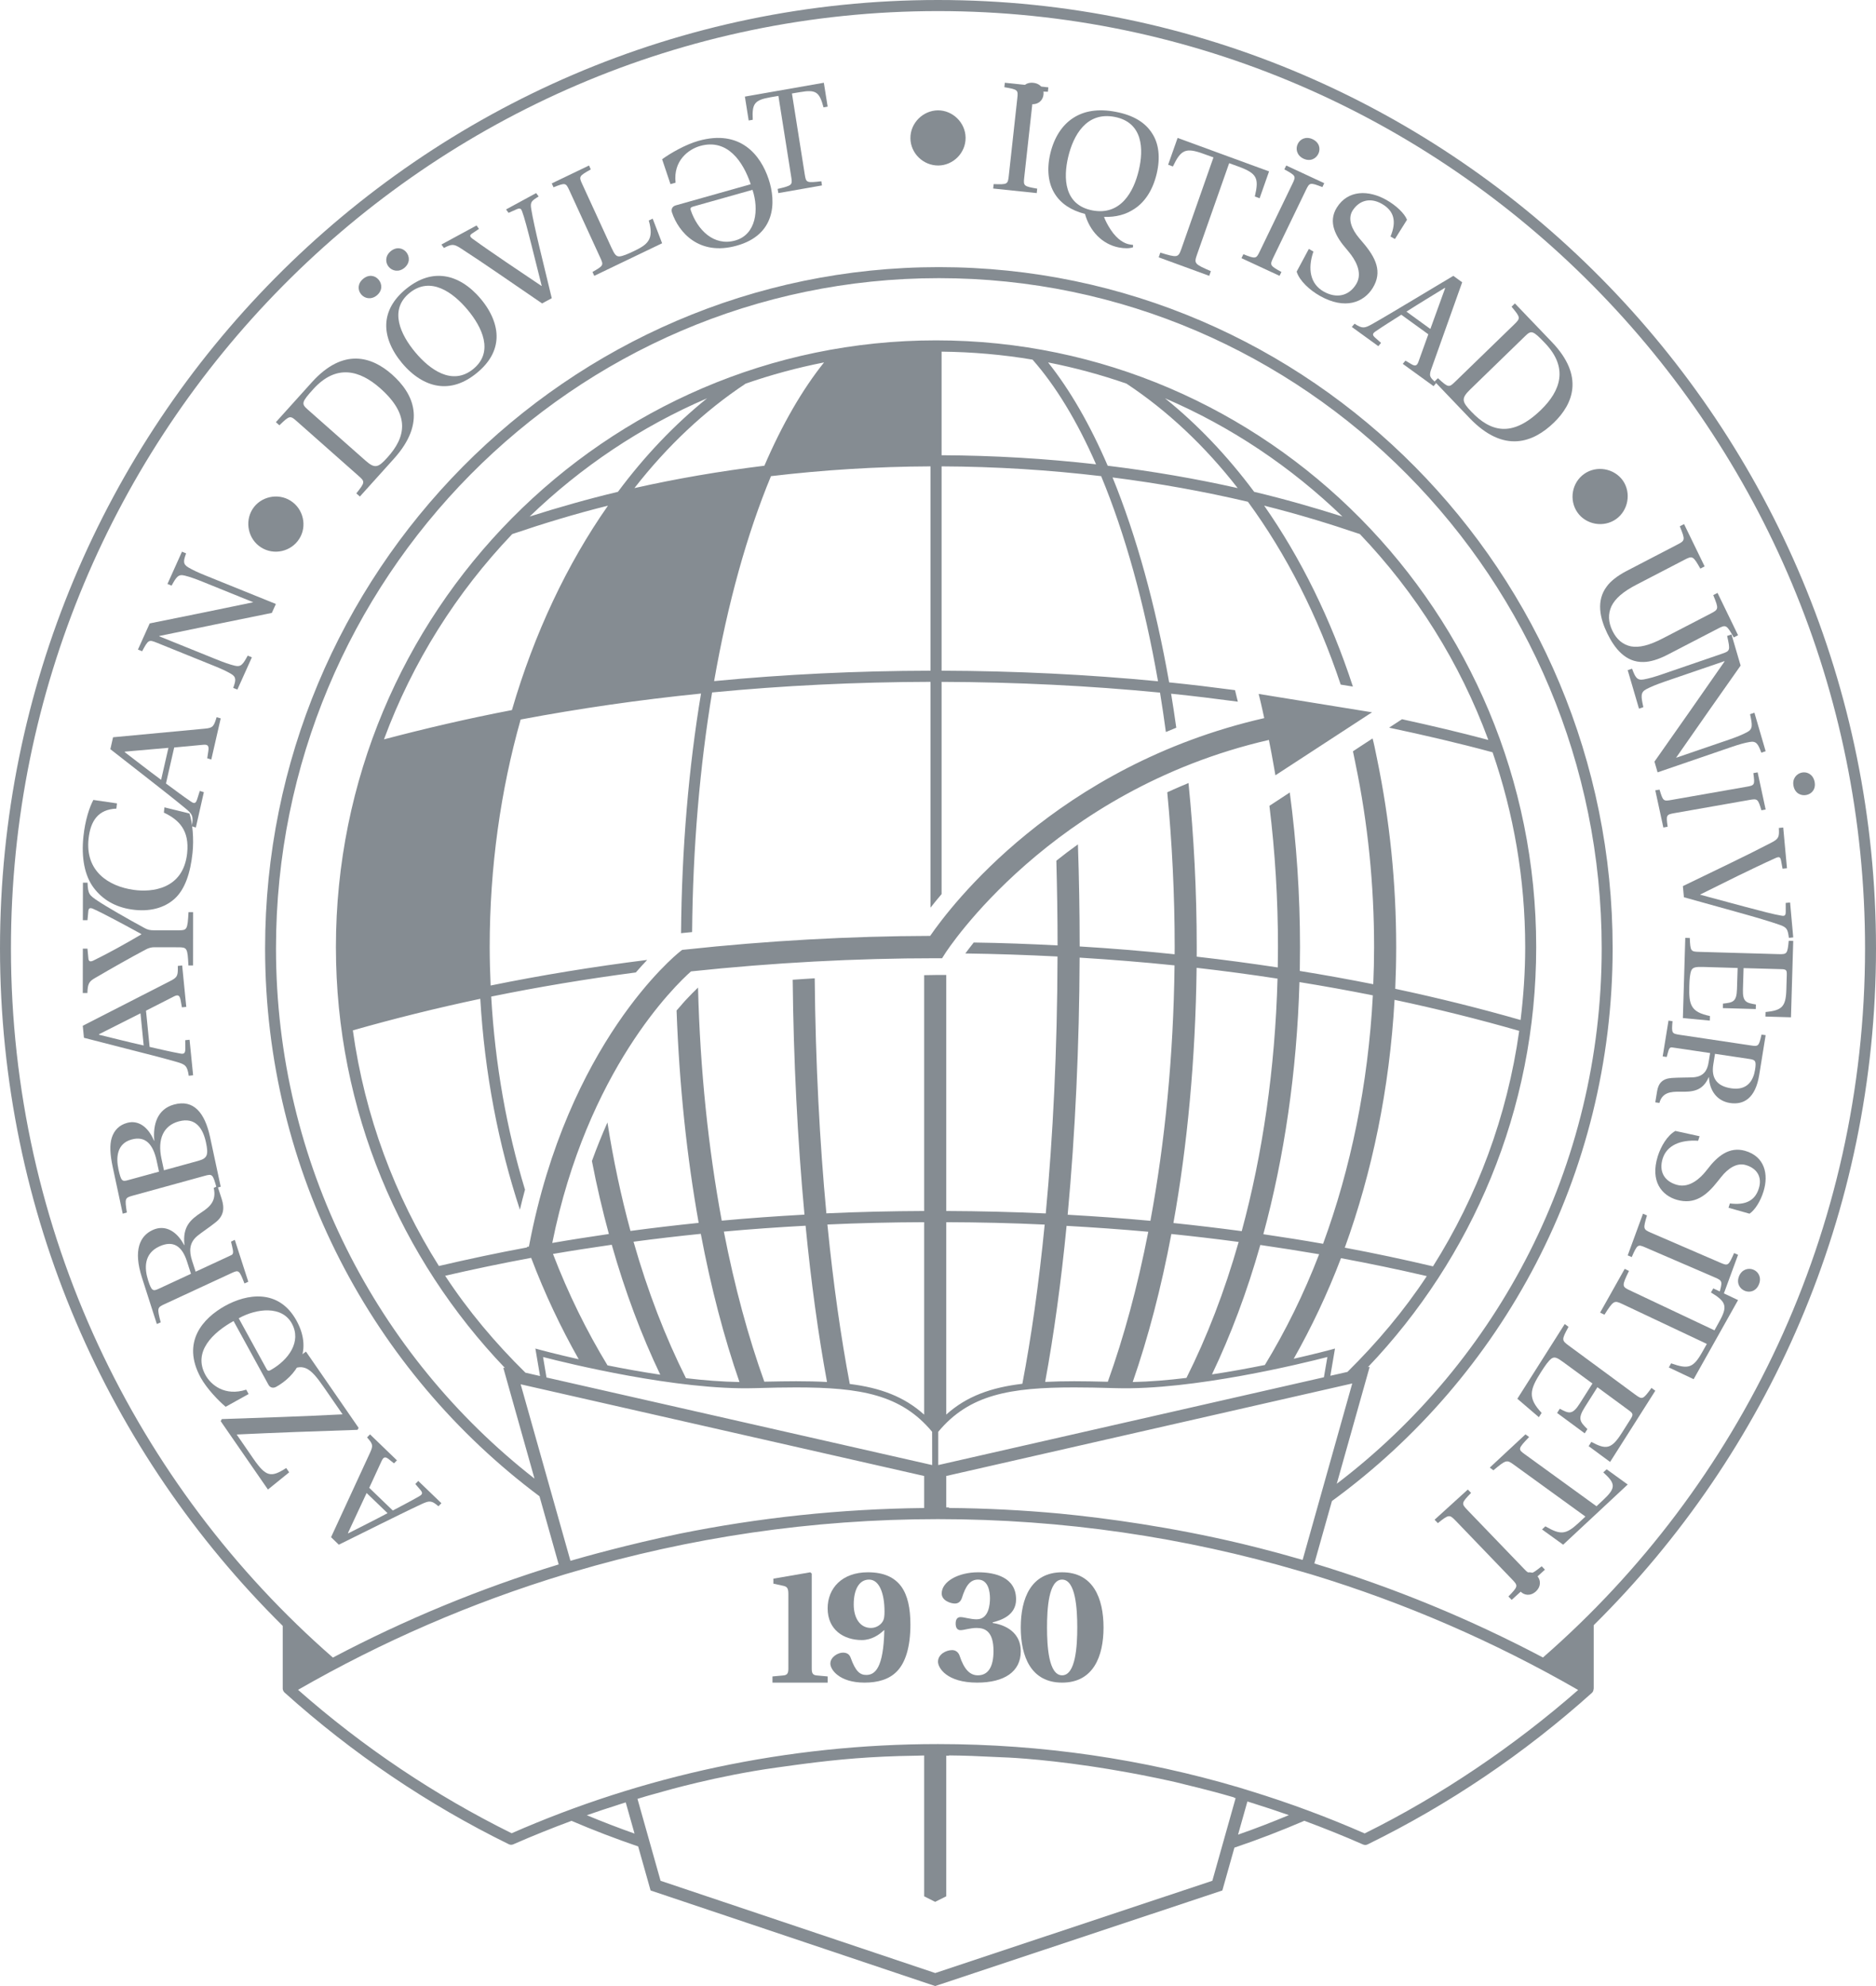 <?xml version="1.0" encoding="UTF-8"?>
<svg width="68px" height="72px" viewBox="0 0 68 72" version="1.1" xmlns="http://www.w3.org/2000/svg" xmlns:xlink="http://www.w3.org/1999/xlink">
    <!-- Generator: Sketch 47 (45396) - http://www.bohemiancoding.com/sketch -->
    <title>Group 2</title>
    <desc>Created with Sketch.</desc>
    <defs></defs>
    <g id="Symbols" stroke="none" stroke-width="1" fill="none" fill-rule="evenodd">
        <g id="footer" transform="translate(-1222, -24)" fill="#858C92">
            <g id="Group-6">
                <g id="Group-2" transform="translate(1222, 24)">
                    <path d="M65.774,28.341 C65.722,28.081 65.512,27.969 65.316,28.007 C65.12,28.045 64.958,28.231 65.01,28.491 C65.06,28.757 65.278,28.859 65.474,28.821 C65.672,28.783 65.828,28.607 65.774,28.341" id="Fill-1"></path>
                    <path d="M49.753,10.447 C50.119,9.861 49.876,9.348 49.4,8.791 L49.269,8.636 C48.998,8.317 48.841,7.938 49.025,7.639 C49.253,7.278 49.647,7.141 50.085,7.388 C50.532,7.642 50.631,8.025 50.402,8.574 L50.563,8.665 L51,7.967 C50.907,7.733 50.605,7.447 50.251,7.247 C49.614,6.887 48.866,6.873 48.456,7.525 C48.131,8.046 48.397,8.567 48.831,9.059 L48.902,9.146 C49.078,9.361 49.431,9.868 49.154,10.308 C48.89,10.734 48.442,10.831 47.98,10.57 C47.49,10.292 47.392,9.747 47.608,9.119 L47.442,9.024 L47,9.847 C47.102,10.181 47.475,10.518 47.839,10.724 C48.761,11.247 49.437,10.954 49.753,10.447" id="Fill-2"></path>
                    <path d="M33.996,4 C33.45,4.007 32.995,4.465 33,5.011 C33.005,5.559 33.467,6.005 34.013,6 C34.55,5.996 35.007,5.542 35,4.992 C34.996,4.448 34.533,3.997 33.996,4" id="Fill-3"></path>
                    <path d="M56.258,12.407 L54.911,11 L54.79,11.119 C55.12,11.516 55.12,11.533 54.885,11.762 L52.754,13.83 C52.52,14.059 52.502,14.059 52.121,13.711 L52,13.829 L53.265,15.153 C54.51,16.454 55.575,16.048 56.328,15.318 C57.018,14.647 57.437,13.642 56.258,12.407 L56.258,12.407 Z M55.858,14.858 C54.796,15.889 54.016,15.641 53.335,14.927 C52.982,14.559 52.959,14.442 53.291,14.119 L55.289,12.178 C55.508,11.965 55.567,11.983 56.001,12.437 C56.86,13.335 56.568,14.167 55.858,14.858 L55.858,14.858 Z" id="Fill-4"></path>
                    <path d="M63.455,37.899 L60.88,37.514 C60.596,37.469 60.587,37.458 60.624,37.021 L60.479,37 L60.268,38.298 L60.415,38.318 C60.47,38.117 60.487,38.002 60.555,37.977 C60.577,37.966 60.583,37.966 60.802,38 L61.987,38.176 L61.932,38.516 C61.885,38.811 61.752,39.023 61.391,39.055 C61.244,39.067 60.835,39.061 60.591,39.08 C60.254,39.105 60.112,39.275 60.065,39.563 L60,39.963 L60.149,39.985 C60.251,39.608 60.548,39.571 60.901,39.578 C61.364,39.588 61.719,39.552 61.937,39.051 L61.945,39.052 C61.964,39.527 62.228,39.915 62.712,39.988 C63.201,40.06 63.631,39.823 63.768,38.964 L64,37.528 L63.851,37.507 C63.752,37.934 63.74,37.943 63.455,37.899 L63.455,37.899 Z M63.615,38.789 C63.556,39.152 63.351,39.545 62.751,39.455 C62.216,39.375 62.026,39.069 62.102,38.593 L62.164,38.204 L63.417,38.392 C63.631,38.424 63.667,38.465 63.615,38.789 L63.615,38.789 Z" id="Fill-5"></path>
                    <path d="M47.246,5.751 C47.492,5.867 47.702,5.755 47.788,5.573 C47.874,5.393 47.824,5.163 47.578,5.047 C47.34,4.935 47.124,5.037 47.04,5.219 C46.952,5.397 47.006,5.637 47.246,5.751" id="Fill-6"></path>
                    <path d="M37.372,3.775 C37.64,3.803 37.806,3.629 37.824,3.429 C37.848,3.231 37.724,3.031 37.456,3.003 C37.192,2.973 37.024,3.141 37.002,3.339 C36.982,3.539 37.11,3.747 37.372,3.775" id="Fill-7"></path>
                    <path d="M40.446,4.055 C39.811,3.933 39.293,4.016 38.891,4.283 C38.503,4.536 38.212,4.975 38.072,5.561 C37.933,6.144 37.998,6.658 38.236,7.03 C38.452,7.375 38.816,7.625 39.328,7.756 C39.497,8.37 39.944,8.853 40.557,8.972 C40.76,9.01 40.931,9.01 41.068,8.966 L41.07,8.879 C41.012,8.873 40.964,8.863 40.919,8.856 C40.774,8.827 40.507,8.705 40.259,8.326 C40.143,8.15 40.057,7.978 40.018,7.862 C40.449,7.878 40.805,7.778 41.107,7.58 C41.501,7.33 41.787,6.885 41.926,6.302 C42.065,5.716 42.006,5.208 41.762,4.836 C41.516,4.445 41.09,4.178 40.446,4.055 L40.446,4.055 Z M41.277,6.177 C41.097,6.942 40.626,7.824 39.596,7.628 C38.566,7.429 38.538,6.451 38.72,5.686 C38.902,4.921 39.373,4.039 40.403,4.238 C41.433,4.436 41.461,5.414 41.277,6.177 L41.277,6.177 Z" id="Fill-8"></path>
                    <path d="M36.405,3.161 C36.9,3.247 36.909,3.259 36.874,3.568 L36.566,6.371 C36.533,6.683 36.518,6.692 36.018,6.674 L36,6.835 L37.579,7 L37.596,6.839 C37.108,6.755 37.091,6.742 37.126,6.432 L37.435,3.628 C37.469,3.317 37.488,3.308 37.984,3.326 L38,3.167 L36.423,3 L36.405,3.161" id="Fill-9"></path>
                    <path d="M63.252,41.72 C62.686,41.56 62.256,41.906 61.888,42.39 L61.822,42.472 C61.66,42.672 61.26,43.091 60.782,42.954 C60.318,42.823 60.126,42.462 60.267,42.004 C60.418,41.521 60.909,41.314 61.553,41.356 L61.605,41.192 L60.727,41 C60.436,41.162 60.201,41.56 60.089,41.92 C59.806,42.829 60.239,43.343 60.788,43.499 C61.424,43.677 61.853,43.352 62.27,42.817 L62.388,42.67 C62.629,42.364 62.95,42.142 63.274,42.235 C63.666,42.345 63.888,42.654 63.752,43.085 C63.615,43.527 63.274,43.7 62.704,43.628 L62.654,43.785 L63.416,44 C63.615,43.866 63.815,43.544 63.922,43.194 C64.117,42.568 63.963,41.921 63.252,41.72" id="Fill-10"></path>
                    <path d="M44.554,5.916 L44.893,6.039 C45.566,6.287 45.641,6.46 45.484,7.124 L45.658,7.187 L46,6.214 L42.685,5 L42.342,5.971 L42.514,6.036 C42.808,5.422 42.976,5.337 43.645,5.584 L43.985,5.706 L42.824,9.015 C42.707,9.344 42.685,9.349 42.058,9.159 L42,9.329 L43.832,10 L43.891,9.831 C43.288,9.569 43.276,9.554 43.391,9.222 L44.554,5.916" id="Fill-11"></path>
                    <path d="M46.152,9.341 L47.338,6.886 C47.47,6.612 47.488,6.611 47.933,6.783 L48,6.641 L46.623,6 L46.554,6.14 C46.975,6.37 46.98,6.385 46.849,6.658 L45.663,9.115 C45.532,9.386 45.518,9.392 45.069,9.217 L45,9.359 L46.38,10 L46.448,9.86 C46.031,9.63 46.022,9.613 46.152,9.341" id="Fill-12"></path>
                    <path d="M51.886,13.363 L53,10.234 L52.679,10 L51.218,10.875 C50.788,11.131 50.199,11.488 49.737,11.749 C49.464,11.901 49.385,11.923 49.099,11.736 L49,11.853 L49.961,12.55 L50.059,12.431 L49.85,12.246 C49.728,12.139 49.748,12.089 49.875,12.004 C50.153,11.813 50.454,11.627 50.793,11.41 L51.773,12.119 L51.417,13.109 C51.363,13.259 51.304,13.288 51.155,13.2 L50.944,13.074 L50.847,13.191 L51.963,14 L52.06,13.883 C51.825,13.681 51.787,13.633 51.886,13.363 L51.886,13.363 Z M50.98,11.297 C51.457,10.991 51.943,10.701 52.371,10.436 L52.383,10.446 L51.847,11.926 L50.98,11.297 L50.98,11.297 Z" id="Fill-13"></path>
                    <path d="M64.2,30.552 C63.757,30.781 63.228,31.048 62.698,31.303 L61,32.124 L61.037,32.528 L62.998,33.074 C63.628,33.248 64.208,33.422 64.512,33.53 C64.781,33.625 64.798,33.692 64.843,34 L65,33.984 L64.886,32.718 L64.727,32.734 L64.728,33.052 C64.73,33.201 64.677,33.214 64.571,33.195 C64.322,33.156 63.825,33.026 63.255,32.874 L61.627,32.436 L61.638,32.424 L62.999,31.75 C63.461,31.527 63.926,31.301 64.352,31.11 C64.484,31.05 64.535,31.061 64.558,31.198 L64.613,31.493 L64.773,31.477 L64.637,30 L64.478,30.016 C64.497,30.338 64.481,30.409 64.2,30.552" id="Fill-14"></path>
                    <path d="M62.411,23.702 L60.259,24.441 C59.97,24.541 59.76,24.6 59.572,24.633 C59.332,24.674 59.27,24.541 59.158,24.242 L59,24.295 L59.409,25.691 L59.567,25.637 C59.482,25.247 59.457,25.1 59.674,24.985 C59.845,24.894 60.05,24.813 60.337,24.712 L62.506,23.969 L62.51,23.981 C61.663,25.196 60.821,26.407 59.97,27.611 L60.083,28 L62.744,27.087 C63.032,26.988 63.241,26.929 63.428,26.898 C63.669,26.855 63.732,26.988 63.843,27.287 L64,27.234 L63.593,25.838 L63.435,25.892 C63.519,26.284 63.545,26.43 63.326,26.544 C63.155,26.635 62.952,26.718 62.665,26.817 L60.754,27.471 L60.764,27.455 C61.537,26.341 62.315,25.233 63.093,24.129 L62.762,23 L62.604,23.054 C62.722,23.583 62.717,23.598 62.411,23.702" id="Fill-15"></path>
                    <path d="M60.434,23.741 L62.265,22.792 C62.563,22.637 62.582,22.647 62.845,23.109 L63,23.029 L62.256,21.495 L62.101,21.575 C62.305,22.077 62.3,22.092 62.001,22.247 L60.278,23.14 C59.773,23.403 59.413,23.486 59.119,23.433 C58.824,23.372 58.601,23.186 58.446,22.868 C58.294,22.554 58.282,22.256 58.412,21.975 C58.546,21.701 58.824,21.451 59.331,21.19 L61.053,20.296 C61.351,20.14 61.37,20.153 61.633,20.614 L61.788,20.533 L61.043,19 L60.888,19.079 C61.091,19.581 61.086,19.596 60.788,19.749 L58.947,20.706 C58.634,20.869 58.377,21.071 58.244,21.257 C57.845,21.781 57.997,22.423 58.259,22.962 C58.524,23.508 58.927,24.02 59.576,23.999 C59.808,23.998 60.116,23.906 60.434,23.741" id="Fill-16"></path>
                    <path d="M58.826,17.423 C58.511,16.978 57.872,16.864 57.425,17.179 C56.973,17.495 56.866,18.132 57.179,18.579 C57.489,19.021 58.124,19.137 58.576,18.821 C59.023,18.505 59.134,17.867 58.826,17.423" id="Fill-17"></path>
                    <path d="M64.46,34.59 L61.599,34.508 C61.282,34.501 61.271,34.487 61.25,34.005 L61.087,34 L61,36.908 L61.976,37 L61.981,36.834 C61.295,36.691 61.212,36.441 61.233,35.75 C61.239,35.492 61.258,35.295 61.306,35.181 C61.36,35.068 61.458,35.048 61.733,35.055 L62.985,35.092 L62.961,35.859 C62.947,36.326 62.811,36.344 62.454,36.384 L62.45,36.547 L63.642,36.581 L63.647,36.416 C63.297,36.356 63.162,36.33 63.177,35.866 L63.2,35.097 L64.568,35.135 C64.75,35.141 64.77,35.169 64.766,35.344 L64.75,35.882 C64.731,36.507 64.585,36.628 63.996,36.69 L63.991,36.853 L64.918,36.88 L65,34.111 L64.837,34.106 C64.789,34.587 64.778,34.598 64.46,34.59" id="Fill-18"></path>
                    <path d="M63.303,28.523 L60.591,28.999 C60.292,29.053 60.28,29.045 60.154,28.626 L60,28.652 L60.292,30 L60.448,29.972 C60.388,29.547 60.396,29.531 60.697,29.478 L63.407,29.001 C63.708,28.948 63.722,28.961 63.846,29.375 L64,29.348 L63.71,28 L63.554,28.028 C63.613,28.458 63.604,28.471 63.303,28.523" id="Fill-19"></path>
                    <path d="M6.411,38.5 C6.717,38.589 6.788,38.635 6.842,39 L7,38.982 L6.871,37.694 L6.714,37.71 L6.717,38.019 C6.717,38.197 6.665,38.222 6.511,38.189 C6.174,38.128 5.824,38.044 5.423,37.953 L5.292,36.64 L6.296,36.128 C6.448,36.05 6.511,36.073 6.547,36.258 L6.594,36.519 L6.752,36.503 L6.603,35 L6.445,35.018 C6.453,35.362 6.442,35.429 6.168,35.566 L3,37.187 L3.043,37.623 L4.72,38.054 C5.214,38.179 5.893,38.351 6.411,38.5 L6.411,38.5 Z M3.589,37.494 L5.092,36.736 L5.208,37.902 C4.643,37.776 4.087,37.633 3.59,37.512 L3.589,37.494 L3.589,37.494 Z" id="Fill-20"></path>
                    <path d="M58.115,53.378 C58.567,53.788 58.582,53.939 58.108,54.382 L57.869,54.606 L55.275,52.725 C55.015,52.539 55.021,52.521 55.426,52.096 L55.294,52 L54,53.205 L54.132,53.303 C54.595,52.917 54.615,52.913 54.873,53.1 L57.467,54.98 L57.229,55.203 C56.753,55.644 56.569,55.651 56.015,55.334 L55.895,55.447 L56.66,56 L59,53.818 L58.237,53.266 L58.115,53.378" id="Fill-21"></path>
                    <path d="M55.143,57.121 C54.945,57.307 54.971,57.545 55.109,57.691 C55.243,57.837 55.475,57.875 55.675,57.691 C55.867,57.509 55.851,57.271 55.713,57.125 C55.577,56.979 55.335,56.941 55.143,57.121" id="Fill-22"></path>
                    <path d="M10.368,49.753 C10.987,49.387 11.227,49.548 11.742,50.296 L12.418,51.274 C10.967,51.349 9.507,51.397 8.039,51.446 L8,51.522 L9.712,54 L10.482,53.376 L10.374,53.22 C9.818,53.579 9.637,53.539 9.178,52.874 L8.579,52.005 C10.025,51.936 11.49,51.885 12.959,51.836 L13,51.766 L11.091,49 L10.261,49.597 L10.368,49.753" id="Fill-23"></path>
                    <path d="M59.266,50.553 L56.868,48.786 C56.601,48.59 56.599,48.572 56.855,48.102 L56.717,48 L55,50.709 L55.78,51.377 L55.88,51.222 C55.375,50.68 55.444,50.392 55.853,49.748 C56.005,49.509 56.131,49.33 56.237,49.252 C56.348,49.176 56.441,49.216 56.673,49.387 L57.722,50.157 L57.268,50.872 C56.993,51.309 56.866,51.245 56.538,51.071 L56.441,51.224 L57.442,51.963 L57.539,51.809 C57.273,51.545 57.173,51.441 57.449,51.007 L57.902,50.291 L59.051,51.136 C59.202,51.248 59.204,51.288 59.101,51.451 L58.784,51.952 C58.414,52.535 58.221,52.566 57.682,52.273 L57.585,52.428 L58.362,53 L60,50.419 L59.862,50.317 C59.548,50.745 59.532,50.749 59.266,50.553" id="Fill-24"></path>
                    <path d="M6.725,29.309 C6.971,29.513 7.02,29.584 6.951,29.954 L7.099,30 L7.389,28.719 L7.242,28.673 L7.149,28.968 C7.095,29.14 7.039,29.142 6.913,29.054 C6.632,28.864 6.346,28.646 6.016,28.404 L6.314,27.099 L7.37,27 C7.531,26.986 7.579,27.033 7.552,27.224 L7.512,27.49 L7.659,27.536 L8,26.044 L7.852,26 C7.751,26.33 7.722,26.389 7.433,26.415 L4.098,26.728 L4,27.16 L5.36,28.223 C5.76,28.537 6.311,28.965 6.725,29.309 L6.725,29.309 Z M4.526,27.249 L6.105,27.111 L5.84,28.271 C5.377,27.93 4.927,27.576 4.522,27.268 L4.526,27.249 L4.526,27.249 Z" id="Fill-25"></path>
                    <path d="M4.775,32.972 C5.417,33.067 5.957,32.918 6.327,32.585 C6.709,32.241 6.903,31.635 6.978,30.926 C7.034,30.417 6.977,29.817 6.867,29.491 L5.96,29.269 L5.94,29.46 C6.491,29.72 6.873,30.105 6.783,30.935 C6.643,32.244 5.499,32.356 4.837,32.259 C3.938,32.13 3.083,31.587 3.21,30.406 C3.281,29.758 3.559,29.342 4.218,29.315 L4.24,29.125 L3.384,29 C3.239,29.269 3.087,29.738 3.025,30.315 C2.94,31.096 3.07,31.752 3.397,32.187 C3.709,32.599 4.156,32.882 4.775,32.972" id="Fill-26"></path>
                    <path d="M3.458,35.448 C4.053,35.1 4.693,34.737 5.266,34.432 C5.387,34.365 5.486,34.34 5.601,34.34 L6.463,34.342 C6.78,34.344 6.798,34.361 6.83,35.001 L6.998,35.001 L7,33.068 L6.833,33.068 C6.798,33.709 6.78,33.728 6.463,33.726 L5.58,33.726 C5.441,33.726 5.353,33.707 5.239,33.644 C4.65,33.326 3.841,32.86 3.553,32.666 C3.236,32.454 3.189,32.418 3.173,32 L3.006,32 L3.003,33.359 L3.171,33.359 L3.202,33.027 C3.212,32.913 3.277,32.901 3.385,32.952 C3.733,33.107 4.522,33.531 5.122,33.862 L5.124,33.874 C4.516,34.232 3.932,34.556 3.377,34.827 C3.272,34.876 3.215,34.852 3.205,34.759 L3.17,34.391 L3.003,34.391 L3,36 L3.168,36 C3.18,35.673 3.215,35.584 3.458,35.448" id="Fill-27"></path>
                    <path d="M27,3.502 L27.138,4.368 L27.286,4.343 C27.255,3.762 27.341,3.629 27.922,3.527 L28.215,3.477 L28.681,6.42 C28.727,6.711 28.713,6.725 28.187,6.849 L28.212,7 L29.794,6.723 L29.771,6.572 C29.234,6.633 29.219,6.625 29.172,6.334 L28.706,3.389 L28.999,3.34 C29.579,3.238 29.702,3.335 29.851,3.893 L30,3.866 L29.862,3 L27,3.502" id="Fill-28"></path>
                    <path d="M8.153,47.345 C7.368,47.784 6.563,48.643 7.275,49.943 C7.496,50.341 7.913,50.778 8.18,51 L9.011,50.538 L8.925,50.379 C8.15,50.631 7.641,50.204 7.447,49.847 C6.985,49.005 7.713,48.31 8.466,47.891 L9.734,50.206 C9.794,50.313 9.908,50.335 10.014,50.275 C10.673,49.908 11.39,49.053 10.751,47.883 C10.103,46.702 8.939,46.907 8.153,47.345 L8.153,47.345 Z M10.578,47.98 C10.94,48.638 10.459,49.306 9.805,49.672 C9.722,49.717 9.689,49.683 9.655,49.618 L8.653,47.792 C9.308,47.428 10.223,47.329 10.578,47.98 L10.578,47.98 Z" id="Fill-29"></path>
                    <path d="M5.966,47.278 L8.388,46.155 C8.657,46.031 8.67,46.038 8.861,46.529 L9,46.467 L8.511,44.948 L8.374,45.014 C8.431,45.264 8.474,45.397 8.43,45.464 C8.417,45.49 8.411,45.491 8.205,45.586 L7.091,46.102 L6.963,45.707 C6.851,45.36 6.856,45.055 7.152,44.807 C7.273,44.703 7.631,44.466 7.83,44.302 C8.109,44.072 8.145,43.805 8.036,43.466 L7.885,43 L7.747,43.064 C7.852,43.531 7.614,43.747 7.305,43.95 C6.901,44.216 6.614,44.467 6.685,45.134 L6.675,45.14 C6.415,44.638 5.986,44.381 5.532,44.593 C5.072,44.805 4.823,45.317 5.147,46.322 L5.685,48 L5.825,47.938 C5.691,47.417 5.697,47.402 5.966,47.278 L5.966,47.278 Z M5.369,46.416 C5.233,45.991 5.207,45.45 5.772,45.188 C6.274,44.955 6.596,45.169 6.776,45.726 L6.922,46.179 L5.743,46.726 C5.543,46.819 5.491,46.797 5.369,46.416 L5.369,46.416 Z" id="Fill-30"></path>
                    <path d="M7.851,43.062 L8,43.022 L7.614,41.22 C7.423,40.338 7.019,39.847 6.307,40.043 C5.7,40.209 5.539,40.771 5.592,41.351 L5.583,41.356 C5.367,40.837 5.001,40.599 4.607,40.708 C4.325,40.785 4.141,40.971 4.053,41.242 C3.968,41.505 3.989,41.856 4.088,42.32 L4.449,44 L4.598,43.958 C4.52,43.439 4.527,43.426 4.814,43.345 L7.411,42.63 C7.698,42.551 7.712,42.56 7.851,43.062 L7.851,43.062 Z M4.65,42.781 C4.43,42.843 4.39,42.834 4.292,42.382 C4.201,41.957 4.24,41.455 4.768,41.311 C5.271,41.17 5.549,41.481 5.679,42.084 L5.764,42.476 L4.65,42.781 L4.65,42.781 Z M5.943,42.426 L5.853,42.007 C5.699,41.287 5.931,40.805 6.477,40.654 C7.092,40.485 7.358,40.915 7.466,41.416 C7.565,41.88 7.508,41.994 7.19,42.083 L5.943,42.426 L5.943,42.426 Z" id="Fill-31"></path>
                    <path d="M55.882,56.782 C55.479,57.104 55.46,57.103 55.235,56.868 L53.192,54.745 C52.966,54.508 52.966,54.492 53.322,54.122 L53.205,54 L52,55.095 L52.118,55.218 C52.516,54.901 52.538,54.897 52.765,55.132 L54.808,57.257 C55.035,57.492 55.03,57.511 54.676,57.878 L54.794,58 L56,56.905 L55.882,56.782" id="Fill-32"></path>
                    <path d="M13.416,52.659 L12,55.728 L12.281,56 L13.773,55.261 C14.212,55.045 14.814,54.745 15.283,54.527 C15.562,54.4 15.641,54.388 15.892,54.607 L16,54.496 L15.161,53.689 L15.054,53.799 L15.234,54.009 C15.338,54.13 15.311,54.179 15.182,54.252 C14.895,54.417 14.586,54.576 14.238,54.761 L13.384,53.938 L13.832,52.965 C13.902,52.819 13.961,52.795 14.095,52.902 L14.281,53.051 L14.388,52.942 L13.412,52 L13.305,52.111 C13.507,52.342 13.538,52.394 13.416,52.659 L13.416,52.659 Z M14.048,54.857 C13.558,55.119 13.062,55.363 12.624,55.587 L12.612,55.577 L13.289,54.126 L14.048,54.857 L14.048,54.857 Z" id="Fill-33"></path>
                    <path d="M19.256,7.578 C19.212,7.322 19.266,7.282 19.524,7.123 L19.434,7 L18.343,7.593 L18.434,7.717 L18.719,7.59 C18.855,7.529 18.891,7.57 18.925,7.663 C19.007,7.88 19.127,8.34 19.259,8.862 L19.636,10.366 L19.62,10.362 L18.365,9.516 C17.941,9.226 17.515,8.936 17.139,8.663 C17.023,8.579 17.01,8.531 17.121,8.459 L17.362,8.298 L17.274,8.174 L16,8.865 L16.09,8.989 C16.372,8.848 16.442,8.833 16.706,9.005 C17.124,9.277 17.618,9.606 18.101,9.939 L19.649,11 L20,10.811 L19.561,8.995 C19.421,8.412 19.302,7.869 19.256,7.578" id="Fill-34"></path>
                    <path d="M6.826,20.57 C6.62,20.451 6.651,20.325 6.746,20.062 L6.596,20 L6.07,21.17 L6.22,21.231 C6.391,20.92 6.461,20.807 6.691,20.866 C6.875,20.911 7.078,20.982 7.352,21.093 L9.179,21.833 L9.165,21.837 C7.916,22.097 6.67,22.351 5.426,22.601 L5,23.549 L5.152,23.609 C5.377,23.189 5.393,23.183 5.685,23.301 L7.745,24.134 C8.021,24.245 8.214,24.334 8.374,24.429 C8.58,24.548 8.547,24.674 8.453,24.94 L8.604,25 L9.13,23.83 L8.979,23.769 C8.808,24.08 8.74,24.191 8.507,24.133 C8.325,24.089 8.124,24.018 7.848,23.907 L5.77,23.067 L5.775,23.056 C7.138,22.775 8.494,22.494 9.853,22.22 L10,21.896 L7.455,20.866 C7.179,20.755 6.987,20.666 6.826,20.57" id="Fill-35"></path>
                    <path d="M23.516,7.994 C23.714,8.674 23.481,8.863 22.983,9.101 C22.747,9.213 22.571,9.287 22.454,9.296 C22.335,9.3 22.278,9.227 22.168,8.989 L21.103,6.67 C20.977,6.399 20.987,6.382 21.414,6.142 L21.351,6 L20,6.649 L20.063,6.79 C20.494,6.619 20.508,6.625 20.634,6.894 L21.759,9.345 C21.883,9.616 21.879,9.63 21.476,9.859 L21.54,10 L24,8.819 L23.658,7.927 L23.516,7.994" id="Fill-36"></path>
                    <path d="M63.553,46.028 C63.369,45.954 63.133,46.022 63.035,46.268 C62.935,46.52 63.061,46.724 63.247,46.798 C63.433,46.872 63.659,46.808 63.759,46.556 C63.857,46.31 63.739,46.102 63.553,46.028" id="Fill-37"></path>
                    <path d="M62.856,45.427 C62.652,45.89 62.638,45.898 62.359,45.778 L59.837,44.688 C59.56,44.565 59.554,44.551 59.698,44.064 L59.554,44 L59,45.511 L59.146,45.573 C59.348,45.115 59.363,45.103 59.641,45.224 L62.161,46.312 C62.442,46.433 62.446,46.454 62.302,46.936 L62.446,47 L63,45.491 L62.856,45.427" id="Fill-38"></path>
                    <path d="M25.315,5.107 C24.847,5.239 24.297,5.556 24,5.773 L24.303,6.676 L24.488,6.623 C24.397,5.818 24.963,5.41 25.378,5.292 C26.37,5.012 26.939,5.863 27.212,6.679 L24.493,7.446 C24.366,7.482 24.319,7.589 24.358,7.705 C24.598,8.421 25.341,9.292 26.712,8.904 C28.102,8.513 28.146,7.339 27.858,6.486 C27.571,5.632 26.844,4.675 25.315,5.107 L25.315,5.107 Z M26.649,8.719 C25.873,8.937 25.28,8.334 25.039,7.623 C25.01,7.533 25.053,7.51 25.127,7.488 L27.276,6.882 C27.514,7.592 27.414,8.504 26.649,8.719 L26.649,8.719 Z" id="Fill-39"></path>
                    <path d="M14.658,9.711 C14.866,9.537 14.854,9.299 14.728,9.143 C14.602,8.989 14.372,8.935 14.162,9.107 C13.958,9.277 13.962,9.517 14.088,9.671 C14.214,9.825 14.454,9.879 14.658,9.711" id="Fill-40"></path>
                    <path d="M14.206,13.573 C13.484,12.935 12.449,12.589 11.305,13.857 L10,15.305 L10.127,15.418 C10.5,15.058 10.517,15.057 10.761,15.274 L12.989,17.246 C13.237,17.463 13.237,17.48 12.916,17.887 L13.045,18 L14.27,16.64 C15.479,15.302 14.992,14.27 14.206,13.573 L14.206,13.573 Z M14.042,16.586 C13.701,16.966 13.585,16.997 13.237,16.689 L11.148,14.841 C10.918,14.638 10.931,14.579 11.352,14.111 C12.186,13.188 13.038,13.417 13.783,14.077 C14.891,15.057 14.701,15.855 14.042,16.586 L14.042,16.586 Z" id="Fill-41"></path>
                    <path d="M10.534,18.154 C10.074,17.86 9.442,18.001 9.153,18.458 C8.86,18.921 9.001,19.555 9.463,19.845 C9.928,20.143 10.555,19.997 10.847,19.535 C11.139,19.08 11.002,18.45 10.534,18.154" id="Fill-42"></path>
                    <path d="M13.659,10.709 C13.867,10.537 13.855,10.297 13.727,10.143 C13.601,9.987 13.373,9.935 13.163,10.109 C12.959,10.277 12.961,10.515 13.089,10.669 C13.215,10.823 13.453,10.877 13.659,10.709" id="Fill-43"></path>
                    <path d="M62.017,46.855 C62.575,47.195 62.635,47.354 62.307,47.935 L62.145,48.229 L59.087,46.784 C58.784,46.642 58.782,46.623 59.046,46.075 L58.891,46 L58,47.586 L58.157,47.661 C58.487,47.144 58.509,47.135 58.811,47.277 L61.868,48.721 L61.703,49.015 C61.375,49.598 61.197,49.646 60.574,49.425 L60.491,49.574 L61.39,50 L63,47.132 L62.102,46.708 L62.017,46.855" id="Fill-44"></path>
                    <path d="M16.131,10.018 C15.667,9.947 15.197,10.088 14.724,10.47 C14.252,10.854 14.02,11.286 14.001,11.748 C13.983,12.19 14.176,12.688 14.571,13.161 C14.966,13.635 15.426,13.916 15.869,13.982 C16.332,14.054 16.805,13.911 17.277,13.527 C17.748,13.144 17.98,12.715 17.999,12.252 C18.016,11.811 17.826,11.313 17.429,10.839 C17.034,10.365 16.576,10.084 16.131,10.018 L16.131,10.018 Z M17.152,13.38 C16.389,14 15.572,13.394 15.052,12.771 C14.532,12.149 14.082,11.24 14.847,10.619 C15.611,9.999 16.428,10.607 16.948,11.229 C17.468,11.851 17.916,12.758 17.152,13.38 L17.152,13.38 Z" id="Fill-45"></path>
                    <path d="M34.001,0 C15.253,0 0,15.422 0,34.379 C0,43.996 3.931,52.699 10.248,58.942 L10.248,61.212 C10.248,61.296 10.306,61.353 10.316,61.361 C12.771,63.568 15.505,65.417 18.441,66.858 C18.493,66.885 18.554,66.885 18.606,66.862 C19.304,66.556 20.009,66.273 20.716,66.011 C21.508,66.351 22.314,66.659 23.132,66.939 L23.582,68.535 L33.897,72 L44.307,68.535 L44.783,66.845 L44.745,66.982 C45.606,66.692 46.45,66.365 47.279,66.009 C47.994,66.275 48.706,66.559 49.408,66.869 C49.433,66.88 49.46,66.885 49.488,66.885 C49.517,66.885 49.548,66.88 49.575,66.864 C52.513,65.425 55.246,63.576 57.702,61.372 C57.743,61.336 57.76,61.283 57.763,61.231 C57.765,61.225 57.768,61.22 57.768,61.212 L57.768,58.918 C64.076,52.679 68,43.987 68,34.379 C68,15.422 52.748,0 34.001,0 L34.001,0 Z M21.271,65.808 C21.651,65.674 22.034,65.547 22.419,65.426 L22.417,65.425 C22.417,65.425 22.502,65.398 22.647,65.353 C22.659,65.349 22.67,65.345 22.681,65.342 L23,66.473 C22.417,66.267 21.841,66.044 21.271,65.808 L21.271,65.808 Z M43.944,68.184 L33.899,71.528 L23.944,68.184 L23.107,65.214 C23.186,65.19 23.267,65.166 23.354,65.14 L23.352,65.139 C23.462,65.105 23.574,65.077 23.684,65.045 C23.797,65.012 23.913,64.982 24.032,64.948 C24.032,64.948 25.971,64.381 28.131,64.082 C28.252,64.065 28.373,64.049 28.493,64.032 C28.722,63.998 28.953,63.97 29.182,63.939 C30.347,63.789 31.553,63.671 33.217,63.649 C33.31,63.647 33.404,63.644 33.498,63.641 L33.498,68.747 L33.897,68.948 L34.298,68.747 L34.298,63.649 C34.332,63.65 34.362,63.649 34.397,63.65 L34.397,63.639 C34.954,63.644 35.509,63.666 36.062,63.695 C36.158,63.7 36.257,63.703 36.356,63.708 C36.356,63.708 37.569,63.741 39.537,64.033 C39.625,64.046 39.713,64.06 39.803,64.074 C40.037,64.109 40.282,64.151 40.535,64.195 C40.797,64.24 41.06,64.287 41.322,64.338 C41.532,64.379 41.749,64.422 41.971,64.468 C42.087,64.494 42.202,64.518 42.318,64.543 C42.415,64.564 42.513,64.584 42.612,64.608 C42.612,64.608 42.752,64.642 42.989,64.702 C43.572,64.842 44.155,64.993 44.731,65.161 L44.728,65.171 C44.748,65.175 44.767,65.182 44.788,65.188 L43.944,68.184 L43.944,68.184 Z M44.876,66.511 L45.215,65.309 C45.264,65.325 45.312,65.341 45.363,65.356 C45.4,65.368 45.438,65.379 45.476,65.39 L45.474,65.391 C45.891,65.523 46.307,65.658 46.718,65.804 C46.114,66.055 45.501,66.295 44.876,66.511 L44.876,66.511 Z M49.466,66.467 C48.123,65.878 46.739,65.364 45.322,64.928 C45.188,64.888 45.055,64.843 44.92,64.804 C41.455,63.779 37.79,63.228 33.999,63.228 C28.507,63.228 23.283,64.383 18.546,66.461 C15.766,65.086 13.148,63.329 10.804,61.261 C13.841,59.514 17.09,58.1 20.501,57.067 C20.597,57.039 20.694,57.012 20.788,56.983 C24.98,55.744 29.412,55.073 33.999,55.073 C38.547,55.073 42.943,55.733 47.103,56.953 C47.246,56.994 47.389,57.034 47.531,57.077 C50.932,58.111 54.173,59.523 57.204,61.267 C54.883,63.301 52.208,65.11 49.466,66.467 L49.466,66.467 Z M47.217,56.551 C47.154,56.533 47.113,56.522 47.113,56.522 C46.861,56.451 46.61,56.378 46.357,56.309 C46.352,56.309 46.348,56.308 46.345,56.306 C46.112,56.243 45.878,56.182 45.644,56.122 C45.612,56.114 45.579,56.106 45.548,56.098 C45.367,56.052 45.185,56.008 45.003,55.963 C42.437,55.353 40.103,55.037 38.414,54.872 C37.089,54.749 35.749,54.68 34.397,54.668 L34.397,54.649 L34.298,54.649 L34.298,53.509 L49.015,50.155 L47.217,56.551 L47.217,56.551 Z M19.046,49.764 C17.96,48.698 16.975,47.529 16.135,46.25 C17.154,46.015 18.193,45.798 19.253,45.601 C19.747,46.907 20.329,48.131 20.977,49.277 C20.138,49.088 19.589,48.94 19.574,48.935 L19.406,48.889 L19.575,49.885 L19.046,49.764 L19.046,49.764 Z M27.946,17.262 C29.825,17.039 31.756,16.915 33.729,16.907 L33.729,24.315 C31.05,24.32 28.428,24.449 25.885,24.692 C26.378,21.865 27.082,19.343 27.946,17.262 L27.946,17.262 Z M27.707,16.884 C26.094,17.082 24.521,17.352 22.996,17.695 C24.19,16.164 25.549,14.885 27.03,13.907 C27.949,13.587 28.898,13.33 29.869,13.139 C29.08,14.127 28.351,15.387 27.707,16.884 L27.707,16.884 Z M22.399,17.83 C21.304,18.091 20.238,18.396 19.198,18.726 C21.057,16.933 23.228,15.47 25.629,14.44 C24.453,15.389 23.368,16.526 22.399,17.83 L22.399,17.83 Z M22.037,18.332 C20.554,20.45 19.365,22.962 18.556,25.742 C16.961,26.048 15.417,26.409 13.918,26.804 C14.953,24.002 16.549,21.478 18.567,19.362 C19.69,18.981 20.843,18.629 22.037,18.332 L22.037,18.332 Z M17.409,36.21 C17.568,38.917 18.067,41.491 18.845,43.855 C18.903,43.609 18.964,43.367 19.03,43.129 C18.367,40.949 17.945,38.593 17.805,36.129 C19.502,35.782 21.253,35.491 23.047,35.254 C23.195,35.084 23.333,34.933 23.459,34.8 C21.512,35.044 19.616,35.354 17.784,35.728 C17.764,35.267 17.75,34.803 17.75,34.334 C17.75,31.424 18.15,28.642 18.872,26.085 C20.978,25.688 23.162,25.371 25.41,25.143 C24.964,27.823 24.711,30.755 24.686,33.831 L24.777,33.821 C24.881,33.81 24.983,33.802 25.087,33.791 C25.113,30.711 25.369,27.777 25.812,25.103 C28.38,24.855 31.025,24.725 33.729,24.719 L33.729,32.905 C33.845,32.755 33.98,32.592 34.13,32.415 L34.13,24.72 C36.833,24.728 39.481,24.86 42.048,25.109 C42.125,25.576 42.194,26.055 42.26,26.538 C42.386,26.485 42.508,26.433 42.637,26.382 C42.579,25.966 42.516,25.554 42.45,25.149 C43.265,25.232 44.07,25.332 44.868,25.438 L44.766,25.02 C43.977,24.916 43.182,24.819 42.378,24.738 C41.884,21.929 41.185,19.413 40.327,17.309 C42.01,17.522 43.65,17.819 45.234,18.191 C46.624,20.088 47.768,22.331 48.597,24.819 L49.039,24.89 C48.242,22.448 47.151,20.232 45.823,18.332 C47.017,18.629 48.169,18.981 49.292,19.362 C51.314,21.483 52.915,24.013 53.948,26.825 C52.929,26.552 51.881,26.307 50.819,26.074 L50.351,26.38 C51.633,26.652 52.888,26.944 54.102,27.273 C54.864,29.486 55.284,31.862 55.284,34.334 C55.284,35.23 55.223,36.11 55.117,36.978 C53.652,36.558 52.135,36.179 50.574,35.847 C50.596,35.346 50.608,34.843 50.608,34.334 C50.608,32.023 50.376,29.737 49.912,27.499 C49.846,27.167 49.796,26.931 49.752,26.771 L49.367,27.022 L49.253,27.097 L49.041,27.237 C49.064,27.345 49.092,27.48 49.127,27.656 L49.136,27.704 C49.583,29.848 49.807,32.08 49.807,34.334 C49.807,34.787 49.796,35.237 49.777,35.681 C48.904,35.507 48.015,35.346 47.114,35.2 C47.119,34.913 47.122,34.623 47.122,34.334 C47.122,32.436 46.995,30.56 46.751,28.73 L46.013,29.214 C46.219,30.887 46.323,32.601 46.323,34.334 C46.323,34.582 46.319,34.828 46.315,35.073 C45.349,34.927 44.37,34.795 43.377,34.682 C43.377,34.566 43.378,34.452 43.378,34.334 C43.378,32.317 43.275,30.323 43.08,28.387 C43.014,28.414 42.953,28.442 42.89,28.469 L42.888,28.468 C42.761,28.522 42.632,28.576 42.505,28.633 L42.505,28.636 C42.44,28.666 42.373,28.693 42.31,28.722 C42.484,30.552 42.579,32.433 42.579,34.334 C42.579,34.422 42.577,34.508 42.577,34.595 C41.444,34.477 40.298,34.382 39.135,34.312 C39.135,33.067 39.113,31.831 39.072,30.611 C38.797,30.808 38.536,31.006 38.29,31.203 C38.316,32.217 38.334,33.241 38.334,34.274 C37.33,34.222 36.318,34.183 35.295,34.169 C35.171,34.326 35.071,34.457 34.991,34.566 C36.115,34.581 37.229,34.62 38.332,34.676 C38.323,38.074 38.167,41.208 37.906,43.991 C36.717,43.936 35.514,43.907 34.298,43.902 L34.298,35.346 L33.93,35.346 C33.787,35.346 33.641,35.351 33.498,35.353 L33.498,43.902 C32.306,43.907 31.123,43.934 29.954,43.988 C29.713,41.423 29.561,38.562 29.531,35.467 C29.266,35.481 28.997,35.502 28.733,35.519 C28.763,38.408 28.907,41.313 29.16,44.034 C28.15,44.09 27.149,44.161 26.161,44.252 C25.679,41.653 25.376,38.797 25.302,35.802 C25.248,35.853 25.181,35.92 25.109,35.993 C25.105,35.996 25.102,35.999 25.099,36.002 C25.055,36.047 25.01,36.095 24.958,36.149 C24.884,36.226 24.805,36.309 24.721,36.406 L24.721,36.409 C24.658,36.479 24.592,36.554 24.524,36.633 C24.623,39.372 24.901,41.961 25.325,44.333 C24.493,44.419 23.668,44.516 22.853,44.625 C22.513,43.373 22.232,42.061 22.018,40.692 C21.825,41.13 21.635,41.593 21.456,42.09 C21.63,43 21.838,43.88 22.07,44.736 C21.379,44.838 20.694,44.943 20.018,45.061 C21.28,38.795 24.486,35.713 25.047,35.216 C28.028,34.9 31.014,34.739 33.93,34.739 L34.148,34.739 L34.266,34.554 C34.306,34.492 38.076,28.647 45.994,26.825 C46.059,27.148 46.121,27.475 46.178,27.807 L46.23,28.107 L49.732,25.823 L45.623,25.157 L45.696,25.454 C45.741,25.642 45.782,25.84 45.825,26.034 C38.296,27.756 34.447,32.866 33.716,33.929 C30.802,33.937 27.817,34.104 24.84,34.425 L24.725,34.436 L24.634,34.509 C24.471,34.639 20.582,37.815 19.183,45.135 L19.172,45.192 L19.098,45.204 C19.101,45.21 19.104,45.216 19.106,45.223 C18.018,45.424 16.953,45.652 15.909,45.896 C14.309,43.358 13.222,40.462 12.79,37.354 C14.278,36.93 15.817,36.546 17.409,36.21 L17.409,36.21 Z M44.863,17.695 C43.338,17.352 41.763,17.082 40.151,16.884 C39.507,15.387 38.778,14.127 37.99,13.139 C38.962,13.33 39.91,13.587 40.83,13.907 C42.31,14.885 43.671,16.164 44.863,17.695 L44.863,17.695 Z M42.23,14.44 C44.631,15.47 46.802,16.933 48.66,18.726 C47.619,18.396 46.555,18.091 45.46,17.83 C44.489,16.526 43.407,15.389 42.23,14.44 L42.23,14.44 Z M39.729,16.833 C37.906,16.626 36.037,16.512 34.13,16.504 L34.13,12.748 C35.251,12.76 36.351,12.857 37.427,13.038 C38.269,13.992 39.047,15.274 39.729,16.833 L39.729,16.833 Z M39.914,17.262 C40.777,19.344 41.481,21.87 41.975,24.698 C39.432,24.453 36.808,24.323 34.13,24.315 L34.13,16.907 C36.103,16.915 38.034,17.039 39.914,17.262 L39.914,17.262 Z M48.841,49.736 L48.222,49.876 L48.39,48.889 L48.222,48.935 C48.208,48.94 47.689,49.078 46.894,49.259 C47.537,48.122 48.115,46.907 48.607,45.613 C49.664,45.809 50.701,46.026 51.718,46.263 C50.886,47.526 49.911,48.679 48.841,49.736 L48.841,49.736 Z M22.021,49.499 C21.269,48.262 20.601,46.911 20.044,45.459 C20.746,45.339 21.457,45.229 22.174,45.126 C22.656,46.825 23.25,48.405 23.933,49.837 C23.261,49.736 22.609,49.618 22.021,49.499 L22.021,49.499 Z M24.864,49.963 C24.12,48.479 23.478,46.822 22.964,45.016 C23.769,44.908 24.581,44.814 25.402,44.73 C25.773,46.694 26.246,48.495 26.804,50.103 C26.186,50.093 25.525,50.041 24.864,49.963 L24.864,49.963 Z M27.704,50.09 C27.124,48.473 26.626,46.644 26.238,44.649 C27.214,44.56 28.202,44.49 29.2,44.436 C29.398,46.465 29.658,48.378 29.977,50.101 C29.624,50.082 29.253,50.074 28.856,50.074 C28.523,50.074 28.155,50.081 27.704,50.09 L27.704,50.09 Z M30.802,50.173 C30.483,48.49 30.205,46.554 29.991,44.392 C31.148,44.339 32.318,44.312 33.498,44.308 L33.498,51.285 C32.769,50.627 31.902,50.312 30.802,50.173 L30.802,50.173 Z M43.931,49.826 C44.613,48.398 45.204,46.827 45.683,45.134 C46.401,45.238 47.113,45.35 47.815,45.47 C47.26,46.913 46.596,48.254 45.848,49.485 C45.264,49.602 44.609,49.725 43.931,49.826 L43.931,49.826 Z M41.058,50.103 C41.616,48.495 42.09,46.695 42.459,44.736 C43.281,44.821 44.095,44.916 44.898,45.024 C44.387,46.822 43.746,48.476 43.006,49.953 C42.343,50.034 41.682,50.09 41.058,50.103 L41.058,50.103 Z M45.793,44.744 C46.547,41.958 47.008,38.867 47.102,35.604 C48.002,35.75 48.89,35.91 49.762,36.085 C49.592,39.319 48.959,42.366 47.958,45.091 C47.245,44.965 46.522,44.851 45.793,44.744 L45.793,44.744 Z M45.009,44.633 C44.192,44.524 43.367,44.425 42.533,44.338 C43.039,41.523 43.334,38.401 43.374,35.086 C44.365,35.199 45.342,35.33 46.307,35.478 C46.219,38.755 45.763,41.855 45.009,44.633 L45.009,44.633 Z M41.699,44.258 C40.709,44.166 39.708,44.095 38.7,44.038 C38.976,41.064 39.122,37.871 39.133,34.717 C40.294,34.789 41.443,34.881 42.574,34.998 C42.536,38.287 42.224,41.426 41.699,44.258 L41.699,44.258 Z M41.622,44.655 C41.234,46.649 40.736,48.476 40.155,50.093 C39.675,50.081 39.289,50.074 38.94,50.074 C38.566,50.074 38.217,50.082 37.884,50.098 C38.202,48.378 38.463,46.465 38.661,44.441 C39.658,44.497 40.646,44.567 41.622,44.655 L41.622,44.655 Z M37.058,50.166 C35.927,50.301 35.041,50.614 34.298,51.283 L34.298,44.308 C35.501,44.312 36.692,44.339 37.867,44.395 C37.655,46.552 37.379,48.484 37.058,50.166 L37.058,50.166 Z M34.009,53.113 L34.009,51.907 C35.129,50.556 36.609,50.298 38.94,50.298 C39.355,50.298 39.818,50.306 40.444,50.325 C43.243,50.408 47.248,49.42 48.114,49.196 L47.988,49.93 L34.009,53.113 L34.009,53.113 Z M48.745,45.232 C49.736,42.501 50.368,39.466 50.549,36.247 C52.104,36.577 53.611,36.954 55.067,37.372 C54.632,40.477 53.542,43.372 51.942,45.909 C50.897,45.663 49.832,45.435 48.745,45.232 L48.745,45.232 Z M19.809,49.938 L19.684,49.196 C20.546,49.42 24.554,50.406 27.352,50.325 C27.976,50.306 28.439,50.298 28.856,50.298 C31.185,50.298 32.667,50.556 33.787,51.907 L33.789,53.113 L19.809,49.938 L19.809,49.938 Z M49.647,49.552 L49.581,49.566 C53.351,45.612 55.683,40.249 55.683,34.334 C55.683,22.205 45.925,12.339 33.93,12.339 C21.935,12.339 12.176,22.205 12.176,34.334 C12.176,40.263 14.52,45.639 18.306,49.596 L18.242,49.582 L19.374,53.604 C13.684,49.158 10.004,42.196 10.004,34.379 C10.004,20.984 20.785,10.084 34.031,10.084 C47.279,10.084 58.057,20.984 58.057,34.379 C58.057,42.304 54.282,49.355 48.454,53.791 L49.647,49.552 L49.647,49.552 Z M18.873,50.185 L33.498,53.509 L33.498,54.67 C30.466,54.702 27.504,55.021 24.634,55.601 C22.73,56 21.187,56.435 20.677,56.584 L18.873,50.185 L18.873,50.185 Z M55.928,60.089 C53.301,58.702 50.528,57.556 47.641,56.681 L48.279,54.417 C54.436,49.926 58.454,42.624 58.454,34.379 C58.454,20.761 47.499,9.684 34.031,9.684 C20.565,9.684 9.609,20.761 9.609,34.379 C9.609,42.517 13.53,49.742 19.555,54.244 L20.251,56.715 C17.401,57.587 14.663,58.721 12.066,60.092 C4.925,53.858 0.397,44.644 0.397,34.379 C0.397,15.645 15.472,0.402 34.001,0.402 C52.528,0.402 67.603,15.645 67.603,34.379 C67.603,44.646 63.072,53.858 55.928,60.089 L55.928,60.089 Z" id="Fill-46"></path>
                    <path d="M31.46,57 C30.521,57 30,57.579 30,58.307 C30,59.086 30.583,59.457 31.239,59.457 C31.583,59.457 31.864,59.272 32.043,59.098 L32.055,59.098 C32.023,60.473 31.719,60.722 31.399,60.722 C31.172,60.722 31.012,60.595 30.834,60.098 C30.791,59.975 30.7,59.913 30.553,59.913 C30.374,59.913 30.098,60.07 30.098,60.312 C30.098,60.525 30.418,61 31.337,61 C31.822,61 32.232,60.883 32.514,60.589 C32.815,60.278 33,59.723 33,58.895 C33,58.307 32.902,57.838 32.668,57.515 C32.429,57.191 32.049,57 31.46,57 L31.46,57 Z M31.987,58.797 C31.92,58.902 31.766,59.018 31.57,59.018 C31.172,59.018 30.945,58.658 30.945,58.167 C30.945,57.618 31.146,57.265 31.502,57.265 C31.864,57.265 32.061,57.746 32.061,58.427 C32.061,58.59 32.049,58.705 31.987,58.797 L31.987,58.797 Z" id="Fill-47"></path>
                    <path d="M38.499,57 C37.373,57 37,57.942 37,59.001 C37,60.057 37.373,61 38.499,61 C39.625,61 40,60.057 40,59.001 C40,57.942 39.625,57 38.499,57 L38.499,57 Z M38.499,60.735 C38.005,60.735 37.952,59.659 37.952,59.001 C37.952,58.341 38.005,57.265 38.499,57.265 C38.993,57.265 39.048,58.341 39.048,59.001 C39.048,59.659 38.993,60.735 38.499,60.735 L38.499,60.735 Z" id="Fill-48"></path>
                    <path d="M29.423,60.5 L29.423,57.048 L29.373,57 L28.033,57.231 L28.033,57.412 L28.379,57.488 C28.526,57.517 28.576,57.571 28.576,57.781 L28.576,60.5 C28.576,60.688 28.515,60.73 28.379,60.741 L28,60.776 L28,61 L30,61 L30,60.776 L29.619,60.741 C29.485,60.73 29.423,60.688 29.423,60.5" id="Fill-49"></path>
                    <path d="M35.982,58.838 L35.982,58.815 C36.306,58.734 36.83,58.55 36.83,57.983 C36.83,57.186 36.08,57 35.452,57 C34.738,57 34.134,57.335 34.134,57.768 C34.134,58.029 34.462,58.133 34.61,58.133 C34.744,58.133 34.822,58.057 34.866,57.932 C35,57.502 35.158,57.265 35.452,57.265 C35.824,57.265 35.884,57.706 35.884,57.942 C35.884,58.15 35.848,58.705 35.402,58.705 C35.17,58.705 34.952,58.625 34.816,58.625 C34.688,58.625 34.64,58.722 34.64,58.861 C34.64,58.994 34.688,59.098 34.816,59.098 C34.952,59.098 35.158,59.018 35.402,59.018 C35.708,59.018 36.012,59.145 36.012,59.856 C36.012,60.432 35.816,60.735 35.446,60.735 C35.17,60.735 34.952,60.543 34.78,60.017 C34.744,59.913 34.652,59.821 34.512,59.821 C34.292,59.821 34,59.975 34,60.242 C34,60.462 34.312,61 35.42,61 C36.408,61 37,60.6 37,59.868 C37,59.039 36.214,58.872 35.982,58.838" id="Fill-50"></path>
                </g>
            </g>
        </g>
    </g>
</svg>